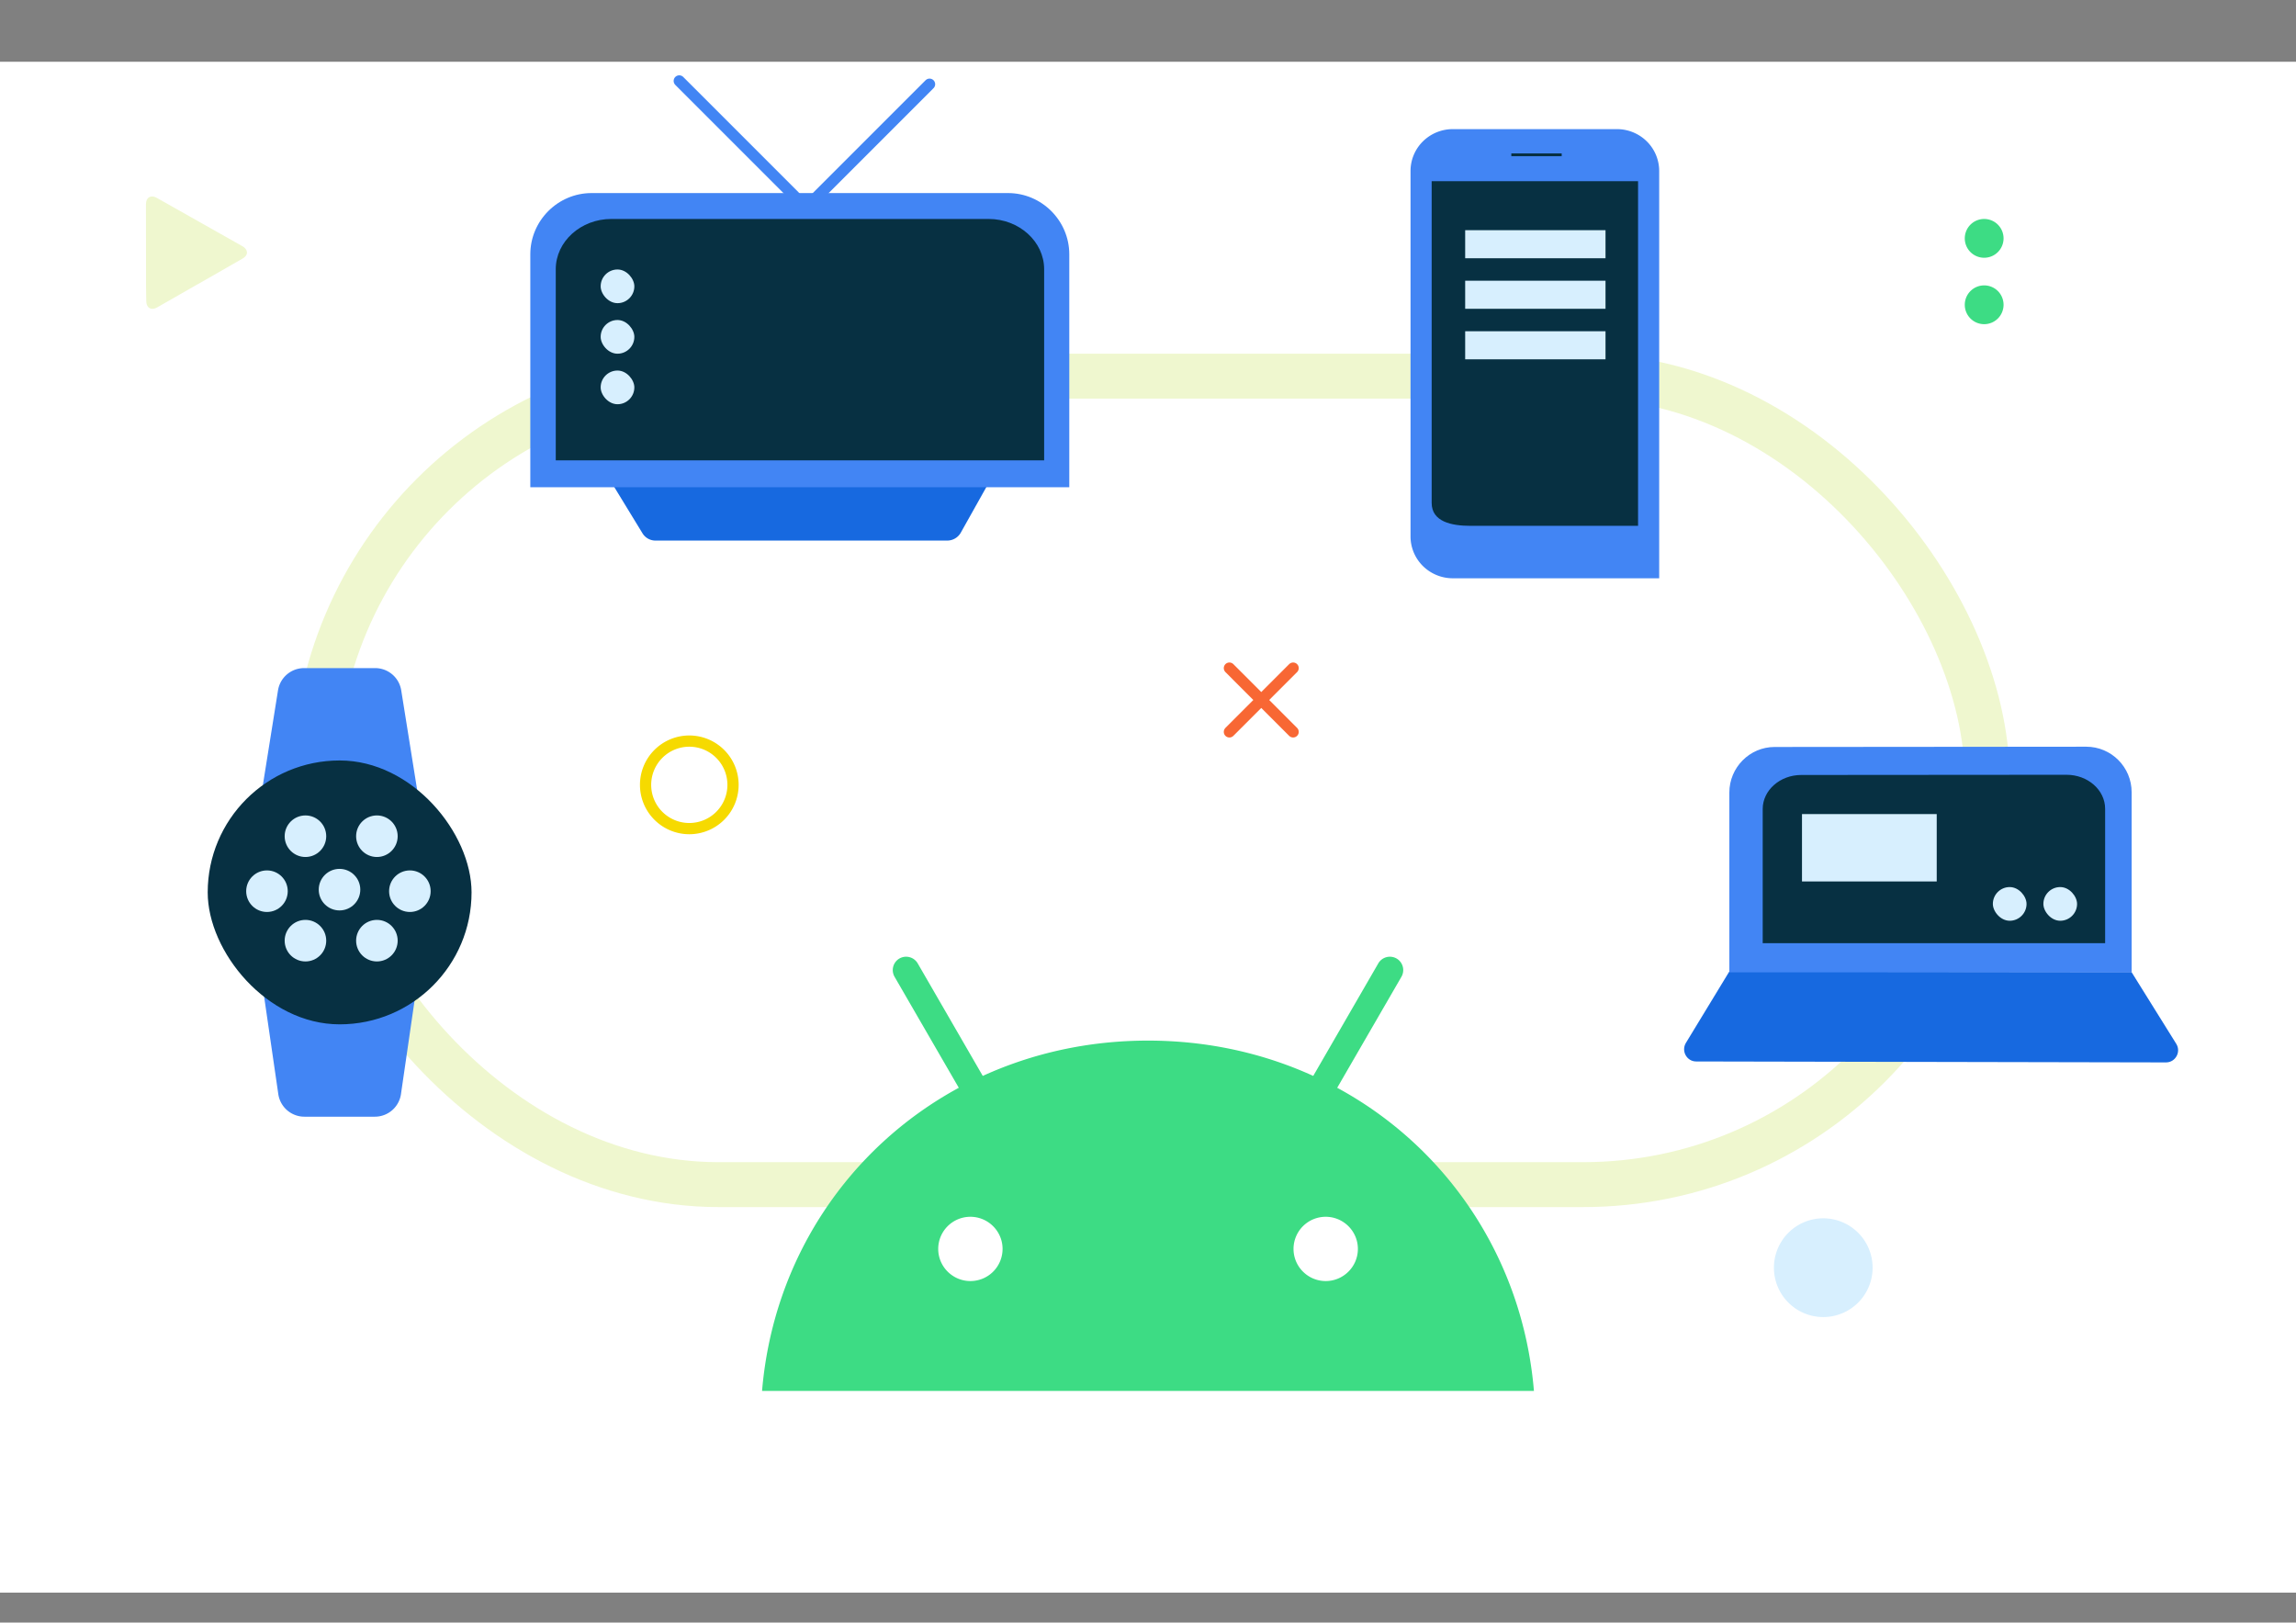 <svg width="409" height="289" fill="none" xmlns="http://www.w3.org/2000/svg"><rect width="100%" height="100%" fill="#808080" stroke="none"/><path fill="#fff" d="M0 11h409v272.667H0z"/><rect x="56" y="67" width="298" height="144" rx="72" stroke="#EFF7CF" stroke-width="8"/><path d="M236.156 228.175c-3.15 0-5.733-2.561-5.733-5.723a5.726 5.726 0 015.733-5.723c3.15 0 5.731 2.561 5.731 5.723s-2.581 5.723-5.731 5.723zm-63.294 0c-3.15 0-5.732-2.561-5.732-5.723a5.726 5.726 0 015.732-5.723c3.15 0 5.732 2.561 5.732 5.723a5.726 5.726 0 01-5.732 5.723zm65.342-34.424l11.447-19.781a2.385 2.385 0 00-.878-3.249 2.391 2.391 0 00-3.253.877l-11.585 20.039c-8.865-4.039-18.814-6.29-29.435-6.29-10.621 0-20.57 2.251-29.435 6.29l-11.585-20.039a2.391 2.391 0 00-3.253-.877 2.385 2.385 0 00-.878 3.249l11.447 19.781c-19.658 10.673-33.084 30.54-35.046 53.999h137.5c-1.962-23.476-15.388-43.344-35.046-53.999z" fill="#3DDC84"/><path d="M74.6 142.5H46.4l3.124-19.542a4.7 4.7 0 014.64-3.958h12.668a4.7 4.7 0 014.64 3.957L74.6 142.5zM46.4 173.05h28.2l-3.172 21.826a4.7 4.7 0 01-4.65 4.024H54.225a4.7 4.7 0 01-4.65-4.023L46.4 173.05z" fill="#4285F4"/><rect x="37" y="135.45" width="47" height="47" rx="23.5" fill="#073042"/><circle cx="54.41" cy="148.943" r="3.701" fill="#D7EFFE"/><circle cx="54.41" cy="167.547" fill="#D7EFFE" r="3.701"/><circle cx="67.139" cy="148.943" fill="#D7EFFE" r="3.701"/><circle cx="67.139" cy="167.547" r="3.701" fill="#D7EFFE"/><circle cx="60.48" cy="158.46" r="3.701" fill="#D7EFFE"/><circle cx="73.014" cy="158.735" fill="#D7EFFE" r="3.701"/><circle cx="47.556" cy="158.735" r="3.701" fill="#D7EFFE"/><path d="M308.037 173.066l71.664.072 7.965 12.779c.906 1.441-.143 3.314-1.812 3.314l-83.708-.168c-1.669 0-2.694-1.849-1.836-3.291l7.727-12.706z" fill="#1769E0"/><path d="M308.059 173.182h71.664v-32.063c0-4.492-3.625-8.119-8.085-8.119l-55.518.048c-4.436 0-8.061 3.651-8.061 8.119v32.015z" fill="#4285F4"/><path d="M314 168h61v-23.938c0-3.354-3.086-6.062-6.882-6.062l-47.257.036c-3.775 0-6.861 2.726-6.861 6.061V168z" fill="#073042"/><path fill="#D7EFFE" d="M321 145h24v12h-24z"/><rect x="364" y="158" width="6" height="6" rx="3" fill="#D7EFFE"/><rect x="355" y="158" width="6" height="6" rx="3" fill="#D7EFFE"/><path d="M109.695 81.711H175.304c1.42 0 2.348 1.583 1.638 2.839l-5.786 10.316a2.777 2.777 0 01-2.402 1.419h-51.963a2.703 2.703 0 01-2.347-1.31l-6.332-10.37c-.764-1.31.055-2.894 1.583-2.894-.054 0-.054 0 0 0z" fill="#1769E0"/><path d="M190.479 86.787H94.467V45.304c0-6.004 4.912-10.916 10.916-10.916h74.179c6.004 0 10.917 4.912 10.917 10.916v41.483z" fill="#4285F4"/><path d="M186 82H99V47.958c0-4.927 4.451-8.958 9.892-8.958h67.216c5.441 0 9.892 4.031 9.892 8.958V82z" fill="#073042"/><rect x="107" y="48" width="6" height="6" rx="3" fill="#D7EFFE"/><rect x="107" y="57" width="6" height="6" rx="3" fill="#D7EFFE"/><rect x="107" y="66" width="6" height="6" rx="3" fill="#D7EFFE"/><path stroke="#4285F4" stroke-width="2" stroke-linecap="round" d="M141.586 35L121 14.414M145 35.586L165.586 15"/><path d="M288.032 23h-29.237a7.568 7.568 0 00-5.324 2.183 7.415 7.415 0 00-2.205 5.27v65.094c0 1.977.793 3.872 2.205 5.27a7.567 7.567 0 005.324 2.183h36.766V30.405a7.418 7.418 0 00-2.222-5.24A7.57 7.57 0 00288.032 23z" fill="#4285F4"/><path d="M291.797 93.66h-29.861c-3.386 0-6.906-.739-6.906-4.09V32.268h36.767V93.66z" fill="#073042"/><path fill-rule="evenodd" clip-rule="evenodd" d="M278.193 27.824h-8.972v-.501h8.972v.501z" fill="#073042"/><path fill="#D7EFFE" d="M261 41h25v5h-25zM261 50h25v5h-25zM261 59h25v5h-25z"/><path d="M219 119l11.353 11.359M230.353 119L219 130.359" stroke="#F86734" stroke-width="2" stroke-miterlimit="10" stroke-linecap="round" stroke-linejoin="round"/><path d="M353.453 45.91a3.454 3.454 0 003.453-3.455 3.454 3.454 0 10-3.453 3.455zM353.453 57.74a3.454 3.454 0 003.453-3.455 3.454 3.454 0 10-3.453 3.455z" fill="#3DDC84"/><path d="M130.578 139.794a7.791 7.791 0 01-7.789 7.795 7.792 7.792 0 01-7.789-7.795 7.792 7.792 0 017.789-7.794 7.791 7.791 0 017.789 7.794z" stroke="#F6DA00" stroke-width="2"/><path d="M332.578 225.794a7.791 7.791 0 01-7.789 7.795 7.792 7.792 0 01-7.789-7.795 7.792 7.792 0 017.789-7.794 7.791 7.791 0 017.789 7.794z" fill="#D7EFFE" stroke="#D7EFFE" stroke-width="2"/><path d="M43.983 44.95v.012c0-.378-.243-.762-.722-1.061-.034-.023-.068-.04-.102-.062l-2.889-1.632-.925-.52-3.871-2.184-7.51-4.24c-.04-.022-.08-.039-.113-.062-.011-.005-.023-.01-.034-.017-.028-.01-.05-.022-.08-.033l-.033-.017a1.114 1.114 0 01-.079-.034c-.011-.006-.017-.006-.028-.011a1.89 1.89 0 00-.333-.08h-.006c-.338-.039-.626.046-.846.243l-.006.006-.05.05-.006.006v.006l-.034.034c-.006.005-.011.017-.017.022-.006.012-.017.017-.023.029-.016.017-.028.04-.039.056l-.006.006c-.01.022-.022.04-.034.062 0 .005-.005.011-.005.011-.011.023-.023.045-.034.062 0 0 0 .006-.006.006-.022.05-.045.107-.062.17-.011.028-.017.056-.022.084v.011c-.006.028-.017.057-.023.09v.006l-.017.102v.005c0 .017-.005.04-.005.057 0 0-.023.231-.023.265v.113l.017 14.638.034 2.349.022.361c.04.361.164.65.35.847l.051.05.006.006a.317.317 0 00.05.04c.006.005.012.011.017.011l.057.04c.005.005.011.005.017.01l.062.035c.005.005.011.005.017.011.022.011.045.023.067.028a.322.322 0 00.09.028h.012l.085.017h.005c.31.057.677-.022 1.067-.248l7.318-4.183h.017l4.029-2.303.84-.486 2.958-1.693c.27-.159.473-.334.609-.525.13-.181.197-.379.203-.57v-.034.005c-.017.023-.017.017-.017.006z" fill="#EFF7CF"/></svg>